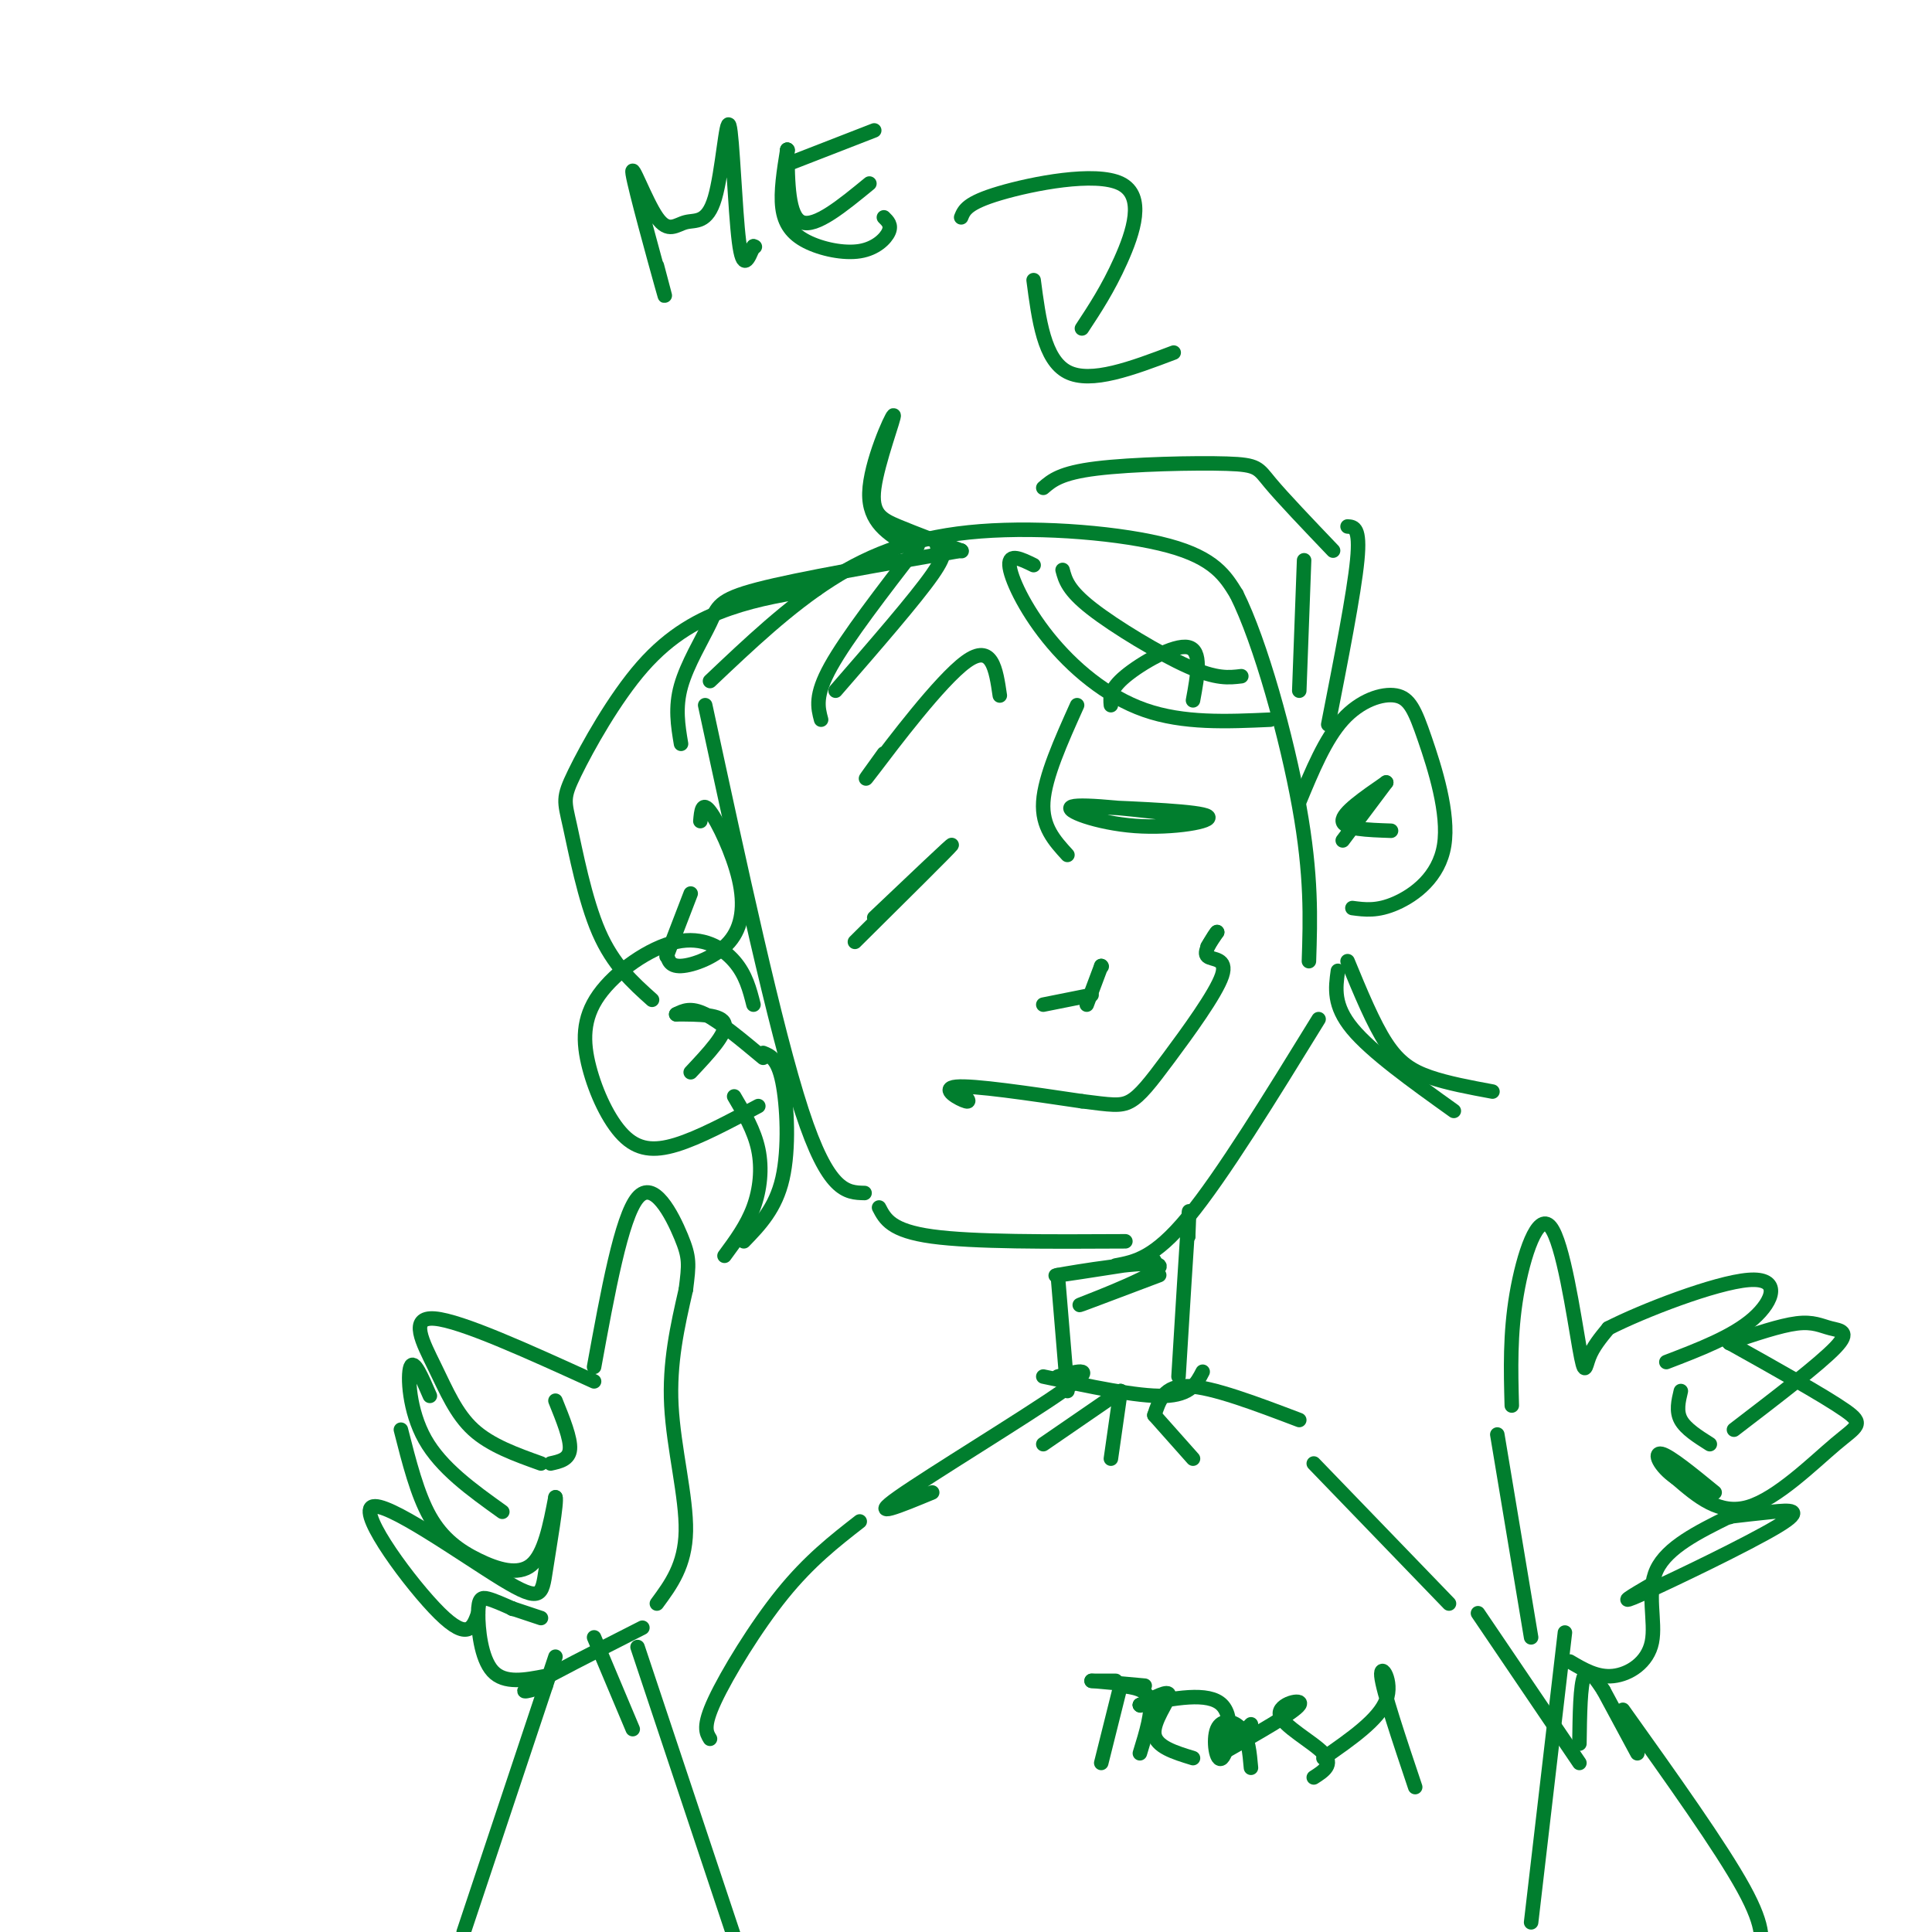 <svg viewBox='0 0 400 400' version='1.1' xmlns='http://www.w3.org/2000/svg' xmlns:xlink='http://www.w3.org/1999/xlink'><g fill='none' stroke='#017E2E' stroke-width='3' stroke-linecap='round' stroke-linejoin='round'><path d='M147,141c8.137,-7.714 16.274,-15.429 25,-21c8.726,-5.571 18.042,-9.000 31,-10c12.958,-1.000 29.560,0.429 39,3c9.440,2.571 11.720,6.286 14,10'/><path d='M256,123c4.978,9.911 10.422,29.689 13,44c2.578,14.311 2.289,23.156 2,32'/><path d='M146,146c7.250,33.583 14.500,67.167 20,84c5.500,16.833 9.250,16.917 13,17'/><path d='M182,250c1.250,2.417 2.500,4.833 11,6c8.500,1.167 24.250,1.083 40,1'/><path d='M273,211c-10.000,16.250 -20.000,32.500 -27,41c-7.000,8.500 -11.000,9.250 -15,10'/><path d='M177,195c9.667,-9.583 19.333,-19.167 20,-20c0.667,-0.833 -7.667,7.083 -16,15'/><path d='M225,167c11.726,0.488 23.452,0.976 25,2c1.548,1.024 -7.083,2.583 -15,2c-7.917,-0.583 -15.119,-3.310 -13,-4c2.119,-0.690 13.560,0.655 25,2'/><path d='M228,200c0.000,0.000 -3.000,8.000 -3,8'/><path d='M228,200c0.000,0.000 0.100,0.100 0.1,0.1'/><path d='M216,208c0.000,0.000 10.000,-2.000 10,-2'/><path d='M223,146c-3.333,7.417 -6.667,14.833 -7,20c-0.333,5.167 2.333,8.083 5,11'/><path d='M198,225c1.644,1.667 3.289,3.333 2,3c-1.289,-0.333 -5.511,-2.667 -2,-3c3.511,-0.333 14.756,1.333 26,3'/><path d='M224,228c5.995,0.747 7.982,1.115 10,0c2.018,-1.115 4.067,-3.711 8,-9c3.933,-5.289 9.751,-13.270 11,-17c1.249,-3.730 -2.072,-3.209 -3,-4c-0.928,-0.791 0.536,-2.896 2,-5'/><path d='M252,193c0.000,-0.333 -1.000,1.333 -2,3'/><path d='M183,156c-2.800,3.867 -5.600,7.733 -2,3c3.600,-4.733 13.600,-18.067 19,-22c5.400,-3.933 6.200,1.533 7,7'/><path d='M230,146c-0.156,-1.622 -0.311,-3.244 3,-6c3.311,-2.756 10.089,-6.644 13,-6c2.911,0.644 1.956,5.822 1,11'/><path d='M269,166c2.690,-6.499 5.380,-12.998 9,-17c3.620,-4.002 8.169,-5.506 11,-5c2.831,0.506 3.944,3.022 6,9c2.056,5.978 5.053,15.417 4,22c-1.053,6.583 -6.158,10.309 -10,12c-3.842,1.691 -6.421,1.345 -9,1'/><path d='M156,208c-0.790,-3.111 -1.580,-6.221 -4,-9c-2.420,-2.779 -6.470,-5.226 -12,-4c-5.530,1.226 -12.540,6.124 -16,11c-3.460,4.876 -3.371,9.730 -2,15c1.371,5.270 4.023,10.957 7,14c2.977,3.043 6.279,3.441 11,2c4.721,-1.441 10.860,-4.720 17,-8'/><path d='M140,210c1.500,-0.750 3.000,-1.500 6,0c3.000,1.500 7.500,5.250 12,9'/><path d='M140,210c4.750,0.000 9.500,0.000 10,2c0.500,2.000 -3.250,6.000 -7,10'/><path d='M287,162c0.000,0.000 -9.000,12.000 -9,12'/><path d='M287,162c-4.583,3.167 -9.167,6.333 -9,8c0.167,1.667 5.083,1.833 10,2'/><path d='M194,113c1.250,0.500 2.500,1.000 -1,6c-3.500,5.000 -11.750,14.500 -20,24'/><path d='M190,113c-7.333,9.500 -14.667,19.000 -18,25c-3.333,6.000 -2.667,8.500 -2,11'/><path d='M199,114c-4.754,-1.772 -9.509,-3.544 -13,-5c-3.491,-1.456 -5.719,-2.596 -5,-8c0.719,-5.404 4.386,-15.070 4,-15c-0.386,0.070 -4.825,9.877 -5,16c-0.175,6.123 3.912,8.561 8,11'/><path d='M199,114c0.000,0.000 0.100,0.100 0.1,0.1'/><path d='M199,114c-16.798,2.905 -33.595,5.810 -42,8c-8.405,2.190 -8.417,3.667 -10,7c-1.583,3.333 -4.738,8.524 -6,13c-1.262,4.476 -0.631,8.238 0,12'/><path d='M169,122c-5.978,0.951 -11.956,1.902 -18,4c-6.044,2.098 -12.156,5.344 -18,12c-5.844,6.656 -11.422,16.722 -14,22c-2.578,5.278 -2.156,5.767 -1,11c1.156,5.233 3.044,15.209 6,22c2.956,6.791 6.978,10.395 11,14'/><path d='M145,170c0.180,-2.081 0.360,-4.163 2,-2c1.640,2.163 4.738,8.569 6,14c1.262,5.431 0.686,9.885 -2,13c-2.686,3.115 -7.482,4.890 -10,5c-2.518,0.110 -2.759,-1.445 -3,-3'/><path d='M143,185c0.000,0.000 -5.000,13.000 -5,13'/><path d='M214,117c-2.577,-1.262 -5.155,-2.524 -5,0c0.155,2.524 3.042,8.833 8,15c4.958,6.167 11.988,12.190 20,15c8.012,2.810 17.006,2.405 26,2'/><path d='M220,118c0.556,2.089 1.111,4.178 6,8c4.889,3.822 14.111,9.378 20,12c5.889,2.622 8.444,2.311 11,2'/><path d='M216,101c1.786,-1.542 3.571,-3.083 11,-4c7.429,-0.917 20.500,-1.208 27,-1c6.500,0.208 6.429,0.917 9,4c2.571,3.083 7.786,8.542 13,14'/><path d='M279,109c1.333,0.083 2.667,0.167 2,7c-0.667,6.833 -3.333,20.417 -6,34'/><path d='M270,116c0.000,0.000 -1.000,27.000 -1,27'/><path d='M219,264c0.000,0.000 2.000,24.000 2,24'/><path d='M246,256c0.000,0.000 0.000,-1.000 0,-1'/><path d='M246,256c0.167,-3.917 0.333,-7.833 0,-3c-0.333,4.833 -1.167,18.417 -2,32'/><path d='M240,264c-9.315,3.518 -18.631,7.036 -16,6c2.631,-1.036 17.208,-6.625 16,-8c-1.208,-1.375 -18.202,1.464 -21,2c-2.798,0.536 8.601,-1.232 20,-3'/><path d='M219,285c4.356,-1.200 8.711,-2.400 1,3c-7.711,5.400 -27.489,17.400 -34,22c-6.511,4.600 0.244,1.800 7,-1'/><path d='M216,285c9.750,2.083 19.500,4.167 25,4c5.500,-0.167 6.750,-2.583 8,-5'/><path d='M232,288c0.000,0.000 -16.000,11.000 -16,11'/><path d='M232,288c0.000,0.000 -2.000,14.000 -2,14'/><path d='M239,293c0.000,0.000 8.000,9.000 8,9'/><path d='M239,293c1.000,-3.083 2.000,-6.167 7,-6c5.000,0.167 14.000,3.583 23,7'/><path d='M136,332c2.933,-3.978 5.867,-7.956 6,-15c0.133,-7.044 -2.533,-17.156 -3,-26c-0.467,-8.844 1.267,-16.422 3,-24'/><path d='M142,267c0.667,-5.310 0.833,-6.583 -1,-11c-1.833,-4.417 -5.667,-11.976 -9,-8c-3.333,3.976 -6.167,19.488 -9,35'/><path d='M123,286c-13.792,-6.280 -27.583,-12.560 -33,-13c-5.417,-0.440 -2.458,4.958 0,10c2.458,5.042 4.417,9.726 8,13c3.583,3.274 8.792,5.137 14,7'/><path d='M115,290c1.583,3.917 3.167,7.833 3,10c-0.167,2.167 -2.083,2.583 -4,3'/><path d='M89,289c-1.667,-3.867 -3.333,-7.733 -4,-6c-0.667,1.733 -0.333,9.067 3,15c3.333,5.933 9.667,10.467 16,15'/><path d='M83,296c1.702,6.702 3.405,13.405 6,18c2.595,4.595 6.083,7.083 10,9c3.917,1.917 8.262,3.262 11,1c2.738,-2.262 3.869,-8.131 5,-14'/><path d='M115,310c0.375,0.773 -1.187,9.704 -2,15c-0.813,5.296 -0.878,6.956 -9,2c-8.122,-4.956 -24.302,-16.526 -27,-15c-2.698,1.526 8.086,16.150 14,22c5.914,5.850 6.957,2.925 8,0'/><path d='M106,333c2.750,0.917 5.500,1.833 6,2c0.500,0.167 -1.250,-0.417 -3,-1'/><path d='M106,333c0.000,0.000 0.100,0.100 0.1,0.1'/><path d='M106,333c-1.863,-0.833 -3.726,-1.667 -5,-2c-1.274,-0.333 -1.958,-0.167 -2,3c-0.042,3.167 0.560,9.333 3,12c2.440,2.667 6.720,1.833 11,1'/><path d='M115,343c0.000,0.000 -19.000,57.000 -19,57'/><path d='M132,341c0.000,0.000 26.000,78.000 26,78'/><path d='M136,55c1.217,4.562 2.433,9.124 1,4c-1.433,-5.124 -5.516,-19.933 -6,-23c-0.484,-3.067 2.632,5.607 5,9c2.368,3.393 3.988,1.506 6,1c2.012,-0.506 4.416,0.370 6,-5c1.584,-5.370 2.350,-16.984 3,-15c0.650,1.984 1.186,17.567 2,24c0.814,6.433 1.907,3.717 3,1'/><path d='M156,51c0.500,0.167 0.250,0.083 0,0'/><path d='M163,31c-0.705,4.367 -1.410,8.734 -1,12c0.410,3.266 1.935,5.432 5,7c3.065,1.568 7.671,2.537 11,2c3.329,-0.537 5.380,-2.582 6,-4c0.620,-1.418 -0.190,-2.209 -1,-3'/><path d='M163,31c0.000,0.000 0.100,0.100 0.1,0.1'/><path d='M163,31c0.083,6.917 0.167,13.833 3,15c2.833,1.167 8.417,-3.417 14,-8'/><path d='M163,34c0.000,0.000 18.000,-7.000 18,-7'/><path d='M199,45c0.601,-1.494 1.202,-2.988 8,-5c6.798,-2.012 19.792,-4.542 25,-2c5.208,2.542 2.631,10.155 0,16c-2.631,5.845 -5.315,9.923 -8,14'/><path d='M214,58c1.083,8.250 2.167,16.500 7,19c4.833,2.500 13.417,-0.750 22,-4'/><path d='M158,218c1.511,0.600 3.022,1.200 4,6c0.978,4.800 1.422,13.800 0,20c-1.422,6.200 -4.711,9.600 -8,13'/><path d='M152,227c2.089,3.533 4.178,7.067 5,11c0.822,3.933 0.378,8.267 -1,12c-1.378,3.733 -3.689,6.867 -6,10'/><path d='M277,201c-0.500,3.583 -1.000,7.167 3,12c4.000,4.833 12.500,10.917 21,17'/><path d='M279,199c2.667,6.467 5.333,12.933 8,17c2.667,4.067 5.333,5.733 9,7c3.667,1.267 8.333,2.133 13,3'/><path d='M113,349c-3.167,1.000 -6.333,2.000 -3,0c3.333,-2.000 13.167,-7.000 23,-12'/><path d='M123,339c0.000,0.000 8.000,19.000 8,19'/><path d='M178,315c-5.222,4.067 -10.444,8.133 -16,15c-5.556,6.867 -11.444,16.533 -14,22c-2.556,5.467 -1.778,6.733 -1,8'/><path d='M272,303c0.000,0.000 28.000,29.000 28,29'/><path d='M313,291c-0.198,-7.404 -0.396,-14.807 1,-23c1.396,-8.193 4.384,-17.175 7,-14c2.616,3.175 4.858,18.509 6,25c1.142,6.491 1.183,4.140 2,2c0.817,-2.140 2.408,-4.070 4,-6'/><path d='M333,275c6.905,-3.560 22.167,-9.458 29,-10c6.833,-0.542 5.238,4.274 1,8c-4.238,3.726 -11.119,6.363 -18,9'/><path d='M358,278c5.280,-1.786 10.560,-3.571 14,-4c3.440,-0.429 5.042,0.500 7,1c1.958,0.500 4.274,0.571 1,4c-3.274,3.429 -12.137,10.214 -21,17'/><path d='M358,278c0.000,0.000 0.100,0.100 0.1,0.1'/><path d='M358,278c9.923,5.548 19.845,11.095 24,14c4.155,2.905 2.542,3.167 -2,7c-4.542,3.833 -12.012,11.238 -18,13c-5.988,1.762 -10.494,-2.119 -15,-6'/><path d='M347,306c-3.489,-2.400 -4.711,-5.400 -3,-5c1.711,0.400 6.356,4.200 11,8'/><path d='M348,288c-0.500,2.083 -1.000,4.167 0,6c1.000,1.833 3.500,3.417 6,5'/><path d='M358,314c2.845,-0.333 5.690,-0.667 9,-1c3.310,-0.333 7.083,-0.667 1,3c-6.083,3.667 -22.024,11.333 -28,14c-5.976,2.667 -1.988,0.333 2,-2'/><path d='M358,314c0.000,0.000 0.100,0.100 0.1,0.1'/><path d='M358,314c-6.411,3.179 -12.821,6.357 -15,11c-2.179,4.643 -0.125,10.750 -1,15c-0.875,4.250 -4.679,6.643 -8,7c-3.321,0.357 -6.161,-1.321 -9,-3'/><path d='M310,297c0.000,0.000 7.000,42.000 7,42'/><path d='M336,354c10.167,14.250 20.333,28.500 25,37c4.667,8.500 3.833,11.250 3,14'/><path d='M324,338c0.000,0.000 -7.000,60.000 -7,60'/><path d='M332,350c0.000,0.000 7.000,13.000 7,13'/><path d='M332,350c-1.583,-2.417 -3.167,-4.833 -4,-3c-0.833,1.833 -0.917,7.917 -1,14'/><path d='M306,334c0.000,0.000 21.000,31.000 21,31'/><path d='M226,348c0.000,0.000 5.000,0.000 5,0'/><path d='M226,348c0.000,0.000 11.000,1.000 11,1'/><path d='M232,349c0.000,0.000 -4.000,16.000 -4,16'/><path d='M232,349c0.000,0.000 0.100,0.100 0.1,0.1'/><path d='M232,349c2.667,0.333 5.333,0.667 6,3c0.667,2.333 -0.667,6.667 -2,11'/><path d='M236,353c3.044,-1.622 6.089,-3.244 6,-2c-0.089,1.244 -3.311,5.356 -3,8c0.311,2.644 4.156,3.822 8,5'/><path d='M236,353c0.000,0.000 0.100,0.100 0.1,0.1'/><path d='M236,353c7.118,-1.415 14.236,-2.829 17,0c2.764,2.829 1.174,9.903 0,11c-1.174,1.097 -1.931,-3.781 -1,-6c0.931,-2.219 3.552,-1.777 5,0c1.448,1.777 1.724,4.888 2,8'/><path d='M253,363c0.000,0.000 6.000,-6.000 6,-6'/><path d='M253,363c7.494,-4.244 14.988,-8.488 16,-10c1.012,-1.512 -4.458,-0.292 -4,2c0.458,2.292 6.845,5.655 9,8c2.155,2.345 0.077,3.673 -2,5'/><path d='M274,364c5.756,-4.000 11.511,-8.000 13,-12c1.489,-4.000 -1.289,-8.000 -1,-5c0.289,3.000 3.644,13.000 7,23'/></g>
</svg>